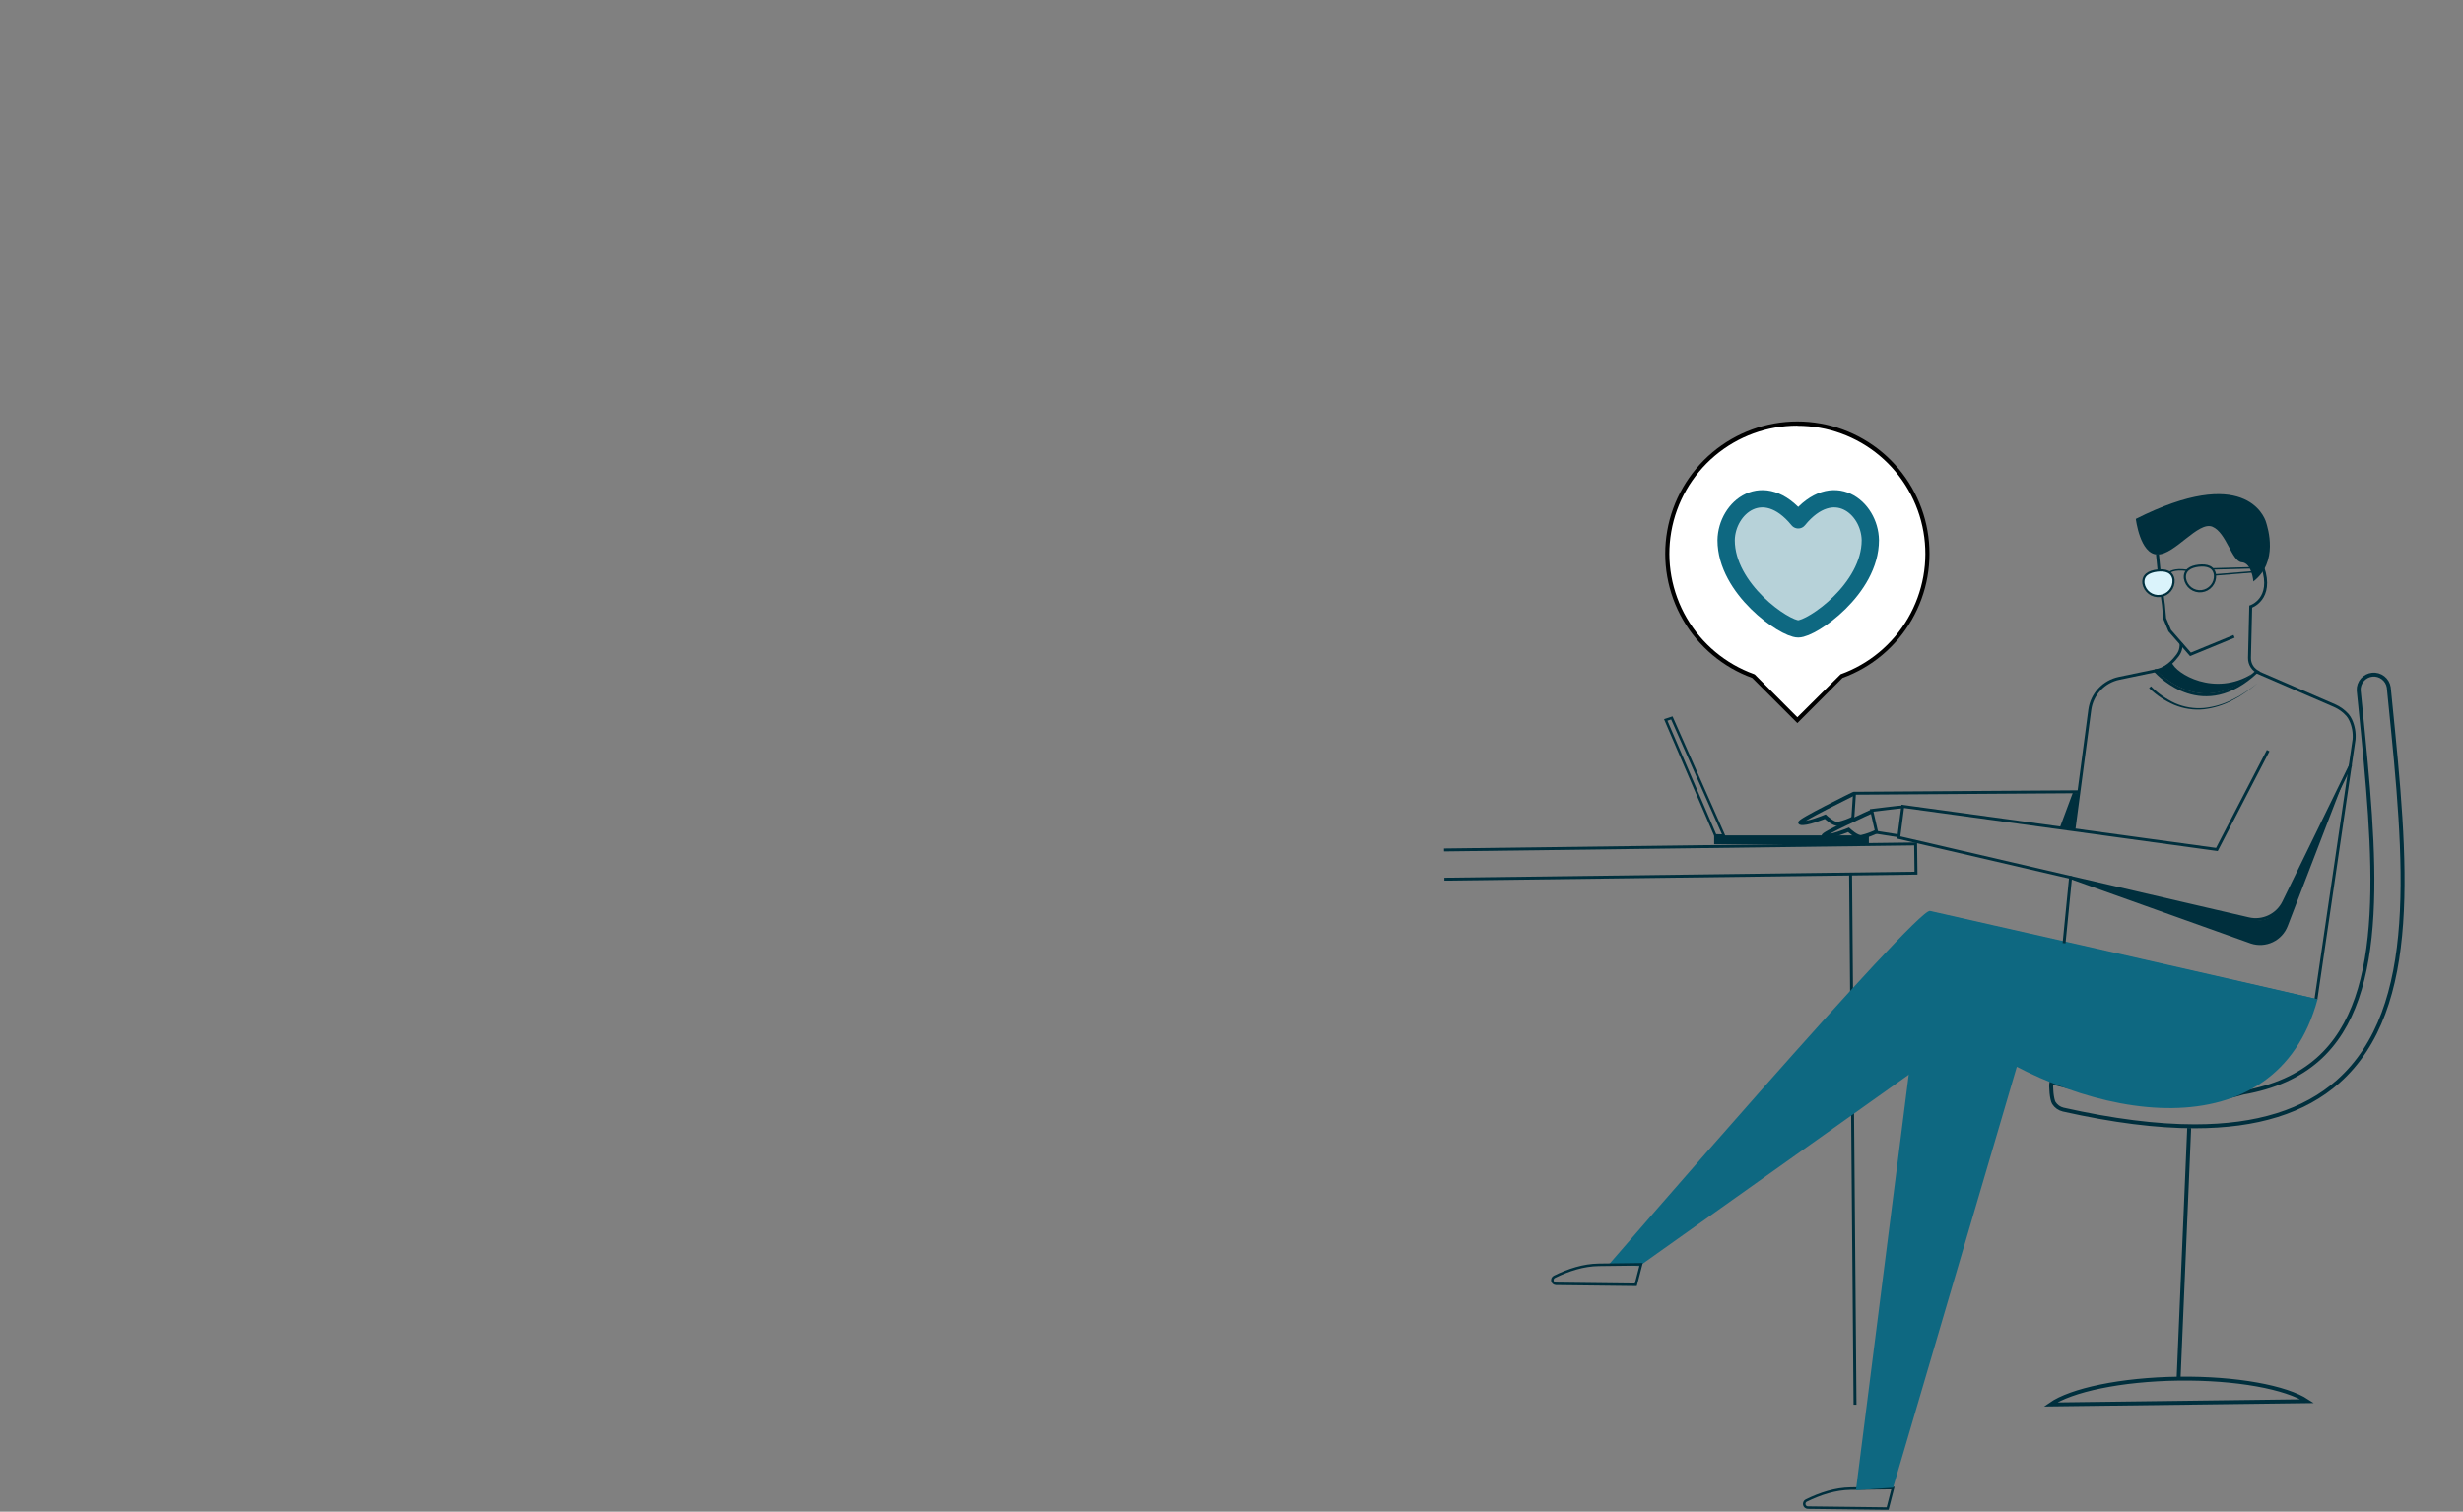 <?xml version="1.0" encoding="UTF-8"?> <svg xmlns="http://www.w3.org/2000/svg" width="707" height="434" viewBox="0 0 707 434" fill="none"><rect x="0" y="0" width="707" height="434" fill="#808080" stroke="none"/> <g clip-path="url(#clip0_170_135)"> <path d="M592.249 318.571C606.482 321.764 619.059 323.36 629.979 323.36C647.881 323.36 661.472 319.086 671.144 310.522C694.935 289.44 690.647 246.769 686.111 201.591L685.691 197.346C685.516 196.251 684.93 195.264 684.052 194.588C683.174 193.911 682.07 193.595 680.967 193.706C679.864 193.816 678.844 194.343 678.117 195.18C677.39 196.017 677.01 197.1 677.055 198.208L677.49 202.504C681.801 245.371 685.865 285.977 665.399 304.096C659.929 308.943 652.786 312.138 643.875 313.695C626.154 319.042 604.13 314.681 588.866 310.733C588.619 311.848 588.938 315.688 589.554 316.659C590.166 317.626 591.134 318.313 592.249 318.571V318.571Z" stroke="#002F3D" stroke-width="1.13" stroke-miterlimit="10"></path> <path d="M553.203 158.991C553.199 152.152 551.32 145.446 547.769 139.603C544.219 133.761 539.134 129.005 533.068 125.856C527.003 122.707 520.19 121.285 513.372 121.744C506.554 122.204 499.994 124.528 494.405 128.462C488.816 132.397 484.414 137.792 481.679 144.059C478.944 150.325 477.98 157.223 478.893 164C479.805 170.777 482.56 177.173 486.856 182.491C491.151 187.809 496.824 191.845 503.254 194.159L515.929 206.783L528.555 194.147C535.777 191.533 542.018 186.756 546.428 180.465C550.839 174.174 553.204 166.676 553.203 158.991V158.991Z" fill="white"></path> <path d="M515.928 207.595L502.974 194.632C494.592 191.583 487.551 185.676 483.089 177.948C478.627 170.22 477.028 161.166 478.575 152.376C480.121 143.585 484.713 135.621 491.545 129.883C498.376 124.145 507.01 121 515.928 121C524.847 121 533.48 124.145 540.312 129.883C547.143 135.621 551.735 143.585 553.282 152.376C554.828 161.166 553.23 170.22 548.768 177.948C544.305 185.676 537.264 191.583 528.882 194.632L515.928 207.595ZM515.928 122.21C507.28 122.205 498.907 125.255 492.286 130.823C485.665 136.392 481.22 144.12 479.735 152.647C478.251 161.173 479.821 169.951 484.17 177.432C488.519 184.913 495.367 190.618 503.508 193.54L503.738 193.674L515.928 205.922L528.349 193.577C536.489 190.654 543.337 184.949 547.686 177.468C552.035 169.987 553.606 161.209 552.121 152.683C550.636 144.156 546.192 136.428 539.571 130.86C532.949 125.292 524.577 122.241 515.928 122.247V122.21Z" fill="black"></path> <path d="M516.179 149.239C506.18 136.971 495.622 145.688 495.483 155.085C495.483 169.075 512.222 180.557 516.179 180.557C520.135 180.557 536.874 169.075 536.874 155.085C536.735 145.688 526.177 136.971 516.179 149.239Z" fill="#0E6881" fill-opacity="0.3"></path> <path d="M516.179 149.239C506.18 136.971 495.622 145.688 495.483 155.085C495.483 169.075 512.222 180.557 516.179 180.557C520.135 180.557 536.874 169.075 536.874 155.085C536.735 145.688 526.177 136.971 516.179 149.239Z" stroke="#0E6881" stroke-width="4.967" stroke-linecap="round" stroke-linejoin="round"></path> <path d="M532.118 227.875C532.118 227.875 515.716 235.909 516.795 236.235C518.338 236.793 523.924 234.468 523.924 234.468C523.924 234.468 526.38 236.815 527.641 236.511C529.235 236.142 530.778 235.578 532.234 234.83" stroke="#002F3D" stroke-width="1.13" stroke-miterlimit="10"></path> <path d="M537.226 232.99C537.226 232.99 522.417 239.684 523.497 240.01C525.04 240.568 530.625 238.242 530.625 238.242C530.625 238.242 533.082 240.589 534.342 240.285C535.935 239.918 537.475 239.353 538.928 238.604" stroke="#002F3D" stroke-width="1.13" stroke-miterlimit="10"></path> <path d="M492.047 239.843H536.45V242.386H492.047V239.843Z" fill="#002F3D"></path> <path d="M494.852 239.915L479.898 206.119L478.145 206.698L492.381 239.843L494.852 239.915Z" stroke="#002F3D" stroke-width="0.724" stroke-miterlimit="10"></path> <path d="M664.776 286.934L675.73 212.313C675.895 210.387 675.553 208.452 674.738 206.699C674.507 206.193 674.21 205.721 673.854 205.293C672.818 204.131 671.543 203.207 670.116 202.584L647.766 192.912" stroke="#002F3D" stroke-width="0.84" stroke-miterlimit="10"></path> <path d="M643.498 161.434C640.6 161.231 639.151 152.965 635.087 151.233C631.022 149.502 624.292 159.282 619.286 159.202C614.28 159.123 613.085 148.98 613.085 148.98C644.157 133.317 649.924 148.169 650.446 149.871C650.967 151.574 654.133 161.303 646.823 166.94C646.823 166.925 646.41 161.644 643.498 161.434Z" fill="#002F3D"></path> <path d="M649.526 162.882C652.612 172.018 646.063 174.162 646.063 174.162L645.708 188.876C645.688 189.776 645.941 190.66 646.433 191.413C646.926 192.166 647.636 192.752 648.468 193.093" stroke="#002F3D" stroke-width="0.84" stroke-miterlimit="10"></path> <path d="M641.289 182.704L628.77 187.862L622.815 181.038L621.366 177.546L621.018 173.648C621.018 173.648 619.808 165.396 619.301 159.159" stroke="#002F3D" stroke-width="0.84" stroke-miterlimit="10"></path> <path d="M626.089 184.653C626.14 186.754 625.546 187.718 624.155 189.29C622.764 190.862 620.793 192.333 618.707 192.535" stroke="#002F3D" stroke-width="0.84" stroke-miterlimit="10"></path> <path d="M647.729 192.883C632.602 207.054 620.141 194.288 618.439 192.361" stroke="#002F3D" stroke-width="0.84" stroke-miterlimit="10"></path> <path d="M619.221 163.817C616.83 164.107 614.997 165.128 615.28 167.519C615.467 168.619 616.07 169.605 616.964 170.272C617.859 170.94 618.975 171.238 620.083 171.105C621.191 170.975 622.207 170.425 622.92 169.567C623.634 168.709 623.99 167.61 623.916 166.497C623.633 164.107 621.597 163.541 619.221 163.817Z" fill="#DAF3FB" stroke="#002F3D" stroke-width="0.63" stroke-miterlimit="10"></path> <path d="M631.124 162.412C628.741 162.694 626.908 163.716 627.19 166.106C627.369 167.21 627.967 168.203 628.859 168.877C629.751 169.552 630.868 169.857 631.979 169.729C633.088 169.599 634.105 169.048 634.819 168.188C635.533 167.329 635.888 166.228 635.812 165.114C635.529 162.694 633.515 162.158 631.124 162.412Z" stroke="#002F3D" stroke-width="0.63" stroke-miterlimit="10"></path> <path d="M635.833 165.056L648.432 164.035L648.78 162.948L635.232 163.332" stroke="#002F3D" stroke-width="0.42" stroke-miterlimit="10"></path> <path d="M627.857 163.759C623.974 163.151 622.713 164.368 622.713 164.368" stroke="#002F3D" stroke-width="0.42" stroke-miterlimit="10"></path> <path d="M618.953 192.528C633.913 206.793 646.483 193.456 646.483 193.456C635.725 200.113 624.597 193.456 623.423 190.203L618.953 192.528Z" fill="#002F3D"></path> <path d="M616.896 197.563C618.998 199.598 621.453 201.233 624.14 202.388C626.838 203.503 629.771 203.929 632.675 203.627C635.546 203.277 638.327 202.395 640.876 201.026L642.766 199.983L644.556 198.787C645.161 198.398 645.741 197.972 646.295 197.512L647.99 196.187L646.266 197.476C645.705 197.922 645.12 198.336 644.512 198.715L642.694 199.867L640.796 200.859C638.252 202.16 635.488 202.976 632.646 203.265C629.809 203.502 626.958 203.029 624.35 201.888C621.772 200.7 619.429 199.058 617.432 197.041L616.896 197.563Z" fill="#002F3D"></path> <path d="M414.507 244.023L549.875 242.292L549.983 250.681L414.616 252.413" stroke="#002F3D" stroke-width="0.84" stroke-miterlimit="10"></path> <path d="M531.205 250.855L532.48 403.291" stroke="#002F3D" stroke-width="0.84" stroke-miterlimit="10"></path> <path d="M665.254 286.883C653.568 284.022 553.997 261.527 553.997 261.527C550.063 260.759 461.895 362.953 461.895 362.953L470.589 363.474L563.908 297.171C599.914 322.687 653.336 330.96 665.254 286.883Z" fill="#0E6881"></path> <path d="M625.358 395.807C608.796 396.025 594.546 399.068 588.583 403.219L662.291 402.277C656.227 398.278 641.933 395.597 625.358 395.807Z" stroke="#002F3D" stroke-width="1.13" stroke-miterlimit="10"></path> <path d="M625.358 395.807L628.4 323.846" stroke="#002F3D" stroke-width="1.13" stroke-miterlimit="10"></path> <path d="M541.84 433.11L543.362 427.213L531.227 427.372C526.829 427.43 522.533 428.821 518.476 430.806C518.263 430.914 518.092 431.09 517.99 431.306C517.889 431.522 517.862 431.765 517.914 431.998C517.967 432.231 518.095 432.44 518.28 432.591C518.464 432.743 518.694 432.829 518.933 432.835L541.84 433.11Z" stroke="#002F3D" stroke-width="0.724" stroke-miterlimit="10"></path> <path d="M469.553 368.864L471.075 362.974L458.932 363.126C454.535 363.184 450.239 364.575 446.189 366.567C445.974 366.673 445.801 366.847 445.698 367.062C445.594 367.278 445.566 367.522 445.618 367.755C445.67 367.988 445.798 368.198 445.984 368.349C446.169 368.5 446.399 368.584 446.638 368.589L469.553 368.864Z" stroke="#002F3D" stroke-width="0.724" stroke-miterlimit="10"></path> <path d="M581.425 297.764L543.405 427.104L532.748 427.829L553.845 261.664L665.254 286.883L581.425 297.764Z" fill="#0E6881"></path> <path d="M618.953 192.528L608.296 194.745C606.138 195.192 604.171 196.295 602.664 197.903C601.156 199.511 600.184 201.546 599.878 203.729L595.336 238.018" stroke="#002F3D" stroke-width="0.84" stroke-miterlimit="10"></path> <path d="M651.069 215.5L636.355 243.885L546.187 231.504L545.021 240.444L645.447 263.779C647.425 264.243 649.502 264.021 651.336 263.149C653.171 262.278 654.656 260.809 655.546 258.983L674.795 219.529" stroke="#002F3D" stroke-width="0.84" stroke-miterlimit="10"></path> <path d="M596.995 227.31L532.328 227.744L531.821 235.373" stroke="#002F3D" stroke-width="0.84" stroke-miterlimit="10"></path> <path d="M546.086 231.657C545.832 231.606 537.254 232.671 537.254 232.671L538.703 238.974L545.166 240.002" stroke="#002F3D" stroke-width="0.84" stroke-miterlimit="10"></path> <path d="M594.386 251.551L592.488 270.785" stroke="#002F3D" stroke-width="0.84" stroke-miterlimit="10"></path> <path d="M672.607 224.463L656.669 265.888C655.886 267.913 654.357 269.56 652.396 270.491C650.435 271.423 648.192 271.567 646.128 270.894L594.271 252.37L594.857 251.993L646.186 264.055C647.892 264.456 649.682 264.269 651.268 263.525C652.854 262.781 654.142 261.523 654.923 259.955L672.607 224.463Z" fill="#002F3D"></path> <path d="M591.235 237.713L594.98 227.65L596.748 227.694L595.473 238.438L591.235 237.713Z" fill="#002F3D"></path> </g> <defs> <clipPath id="clip0_170_135"> <rect width="706.272" height="433.458" fill="white" transform="matrix(-1 0 0 1 706.636 0)"></rect> </clipPath> </defs> </svg> 
